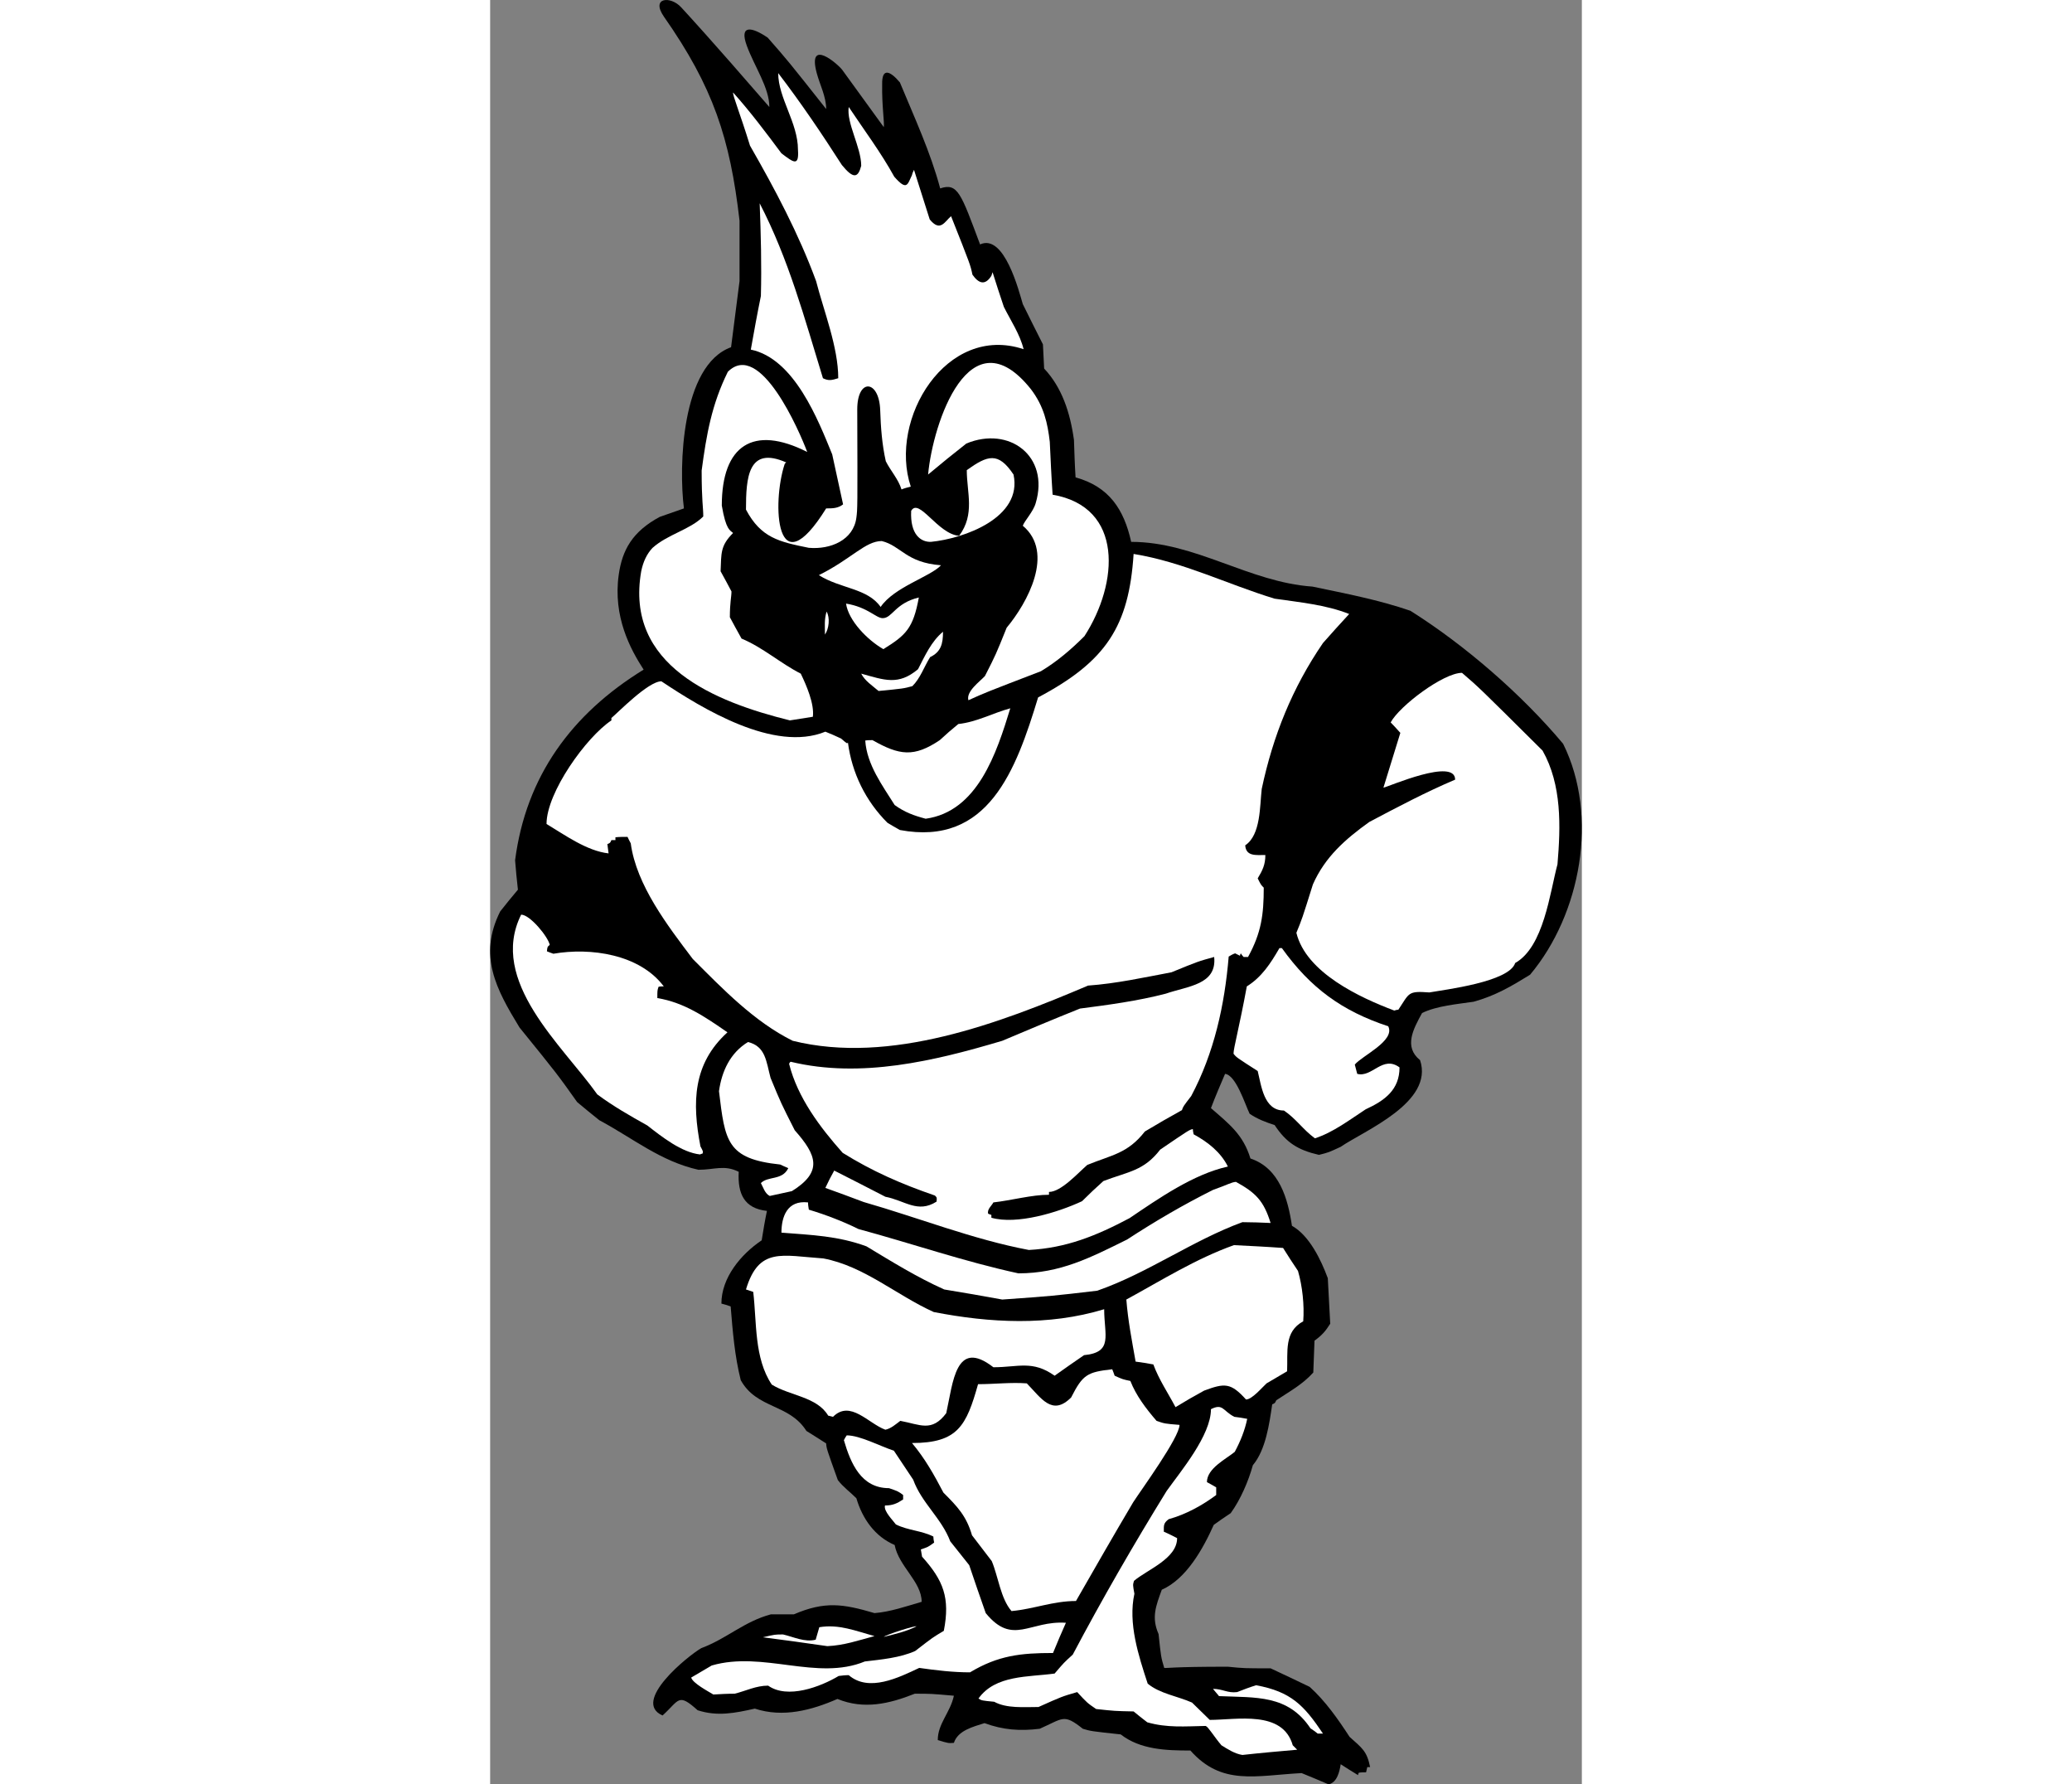 <?xml version="1.0" encoding="UTF-8"?>
<!DOCTYPE svg PUBLIC "-//W3C//DTD SVG 1.1//EN" "http://www.w3.org/Graphics/SVG/1.1/DTD/svg11.dtd">
<!-- Creator: CorelDRAW -->
<svg xmlns="http://www.w3.org/2000/svg" xml:space="preserve" width="7.848in" height="6.757in" version="1.1" style="shape-rendering:geometricPrecision; text-rendering:geometricPrecision; image-rendering:optimizeQuality; fill-rule:evenodd; clip-rule:evenodd"
viewBox="0 0 7847.74 12823.96"
 xmlns:xlink="http://www.w3.org/1999/xlink"
 xmlns:xodm="http://www.corel.com/coreldraw/odm/2003">
 <rect x="0" y="0" width="7847.74" height="12823.96" fill="#808080" stroke="none"/>
 <defs>
  <style type="text/css">
   <![CDATA[
    .fil0 {fill:black}
    .fil1 {fill:white}
   ]]>
  </style>
 </defs>
 <g id="Outline">
  <g id="_2008730040864">
   <path class="fil0" d="M6027.33 12823.96c-66.62,-28.96 -130.34,-55.03 -194.06,-81.1 -330.2,17.38 -573.5,92.69 -799.42,-162.2 -173.79,0 -359.16,-5.79 -501.09,-115.86 -214.34,-23.17 -214.34,-23.17 -272.27,-40.55 -139.03,-110.07 -139.03,-75.31 -309.92,0 -141.93,17.38 -263.58,8.69 -396.81,-40.55 -81.1,26.07 -191.17,52.14 -220.13,141.93 -40.55,2.9 -40.55,2.9 -115.86,-20.28 0,-118.75 89.79,-196.96 115.86,-318.61 -165.1,-14.48 -165.1,-14.48 -280.96,-14.48 -182.48,72.41 -364.95,115.86 -556.12,37.65 -185.37,81.1 -391.02,136.13 -593.77,69.51 -141.93,31.86 -269.37,57.93 -411.3,11.59 -141.93,-127.44 -130.34,-72.41 -251.99,37.65 -225.92,-98.48 182.48,-428.68 278.06,-483.71 185.37,-69.51 307.02,-191.17 501.09,-243.3 55.03,0 110.07,0 165.1,0 223.03,-95.58 353.37,-75.31 579.29,-8.69 112.96,-8.69 228.82,-49.24 338.89,-81.1 0,-144.82 -165.1,-254.89 -194.06,-408.4 -141.93,-60.83 -231.72,-188.27 -275.16,-335.99 -46.34,-46.34 -92.69,-78.2 -133.24,-130.34 -81.1,-225.92 -81.1,-225.92 -84,-263.58 -49.24,-31.86 -95.58,-60.83 -141.93,-89.79 -124.55,-196.96 -356.26,-156.41 -472.12,-364.95 -43.45,-173.79 -57.93,-350.47 -72.41,-530.05 -23.17,-8.69 -46.34,-14.48 -66.62,-20.28 0,-185.37 139.03,-353.37 289.65,-454.74 11.59,-72.41 23.17,-141.93 37.65,-211.44 -162.2,-17.38 -211.44,-121.65 -202.75,-280.96 -104.27,-52.14 -173.79,-14.48 -289.65,-14.48 -272.27,-60.83 -469.23,-225.92 -712.53,-356.26 -55.03,-43.45 -107.17,-86.89 -159.31,-130.34 -141.93,-199.86 -141.93,-199.86 -414.19,-535.84 -167.99,-275.16 -298.34,-515.57 -139.03,-834.18 40.55,-52.14 84,-104.27 127.44,-156.41 -8.69,-72.41 -14.48,-141.93 -20.28,-211.44 78.2,-602.46 405.5,-1051.41 923.97,-1370.02 -95,-146.39 -221.59,-380.05 -178.9,-682.3 24.9,-176.17 96.99,-309.29 294.75,-415.46 57.93,-20.28 115.86,-40.55 173.79,-60.83 -37.65,-298.34 -20.28,-1028.24 338.89,-1158.58 20.28,-159.31 40.55,-318.61 60.83,-475.02 0,-144.82 0,-289.65 0,-434.47 -68.42,-593.02 -189.73,-960.44 -542.41,-1464.36 -98.07,-140.22 46.16,-153.15 123.28,-68.41 51.5,56.56 192.22,206.83 633.47,715.97 0,-138.48 -106.67,-289.85 -161.73,-439.42 -57.4,-156 37.46,-135.87 150.15,-58.77 144.82,165.1 144.82,165.1 419.99,512.67 0,-89.61 -45.17,-173.75 -67.76,-258.04 -69.2,-258.23 152.93,-64.24 183.62,-22.92 98.48,136.13 196.96,272.27 298.34,411.3 5.79,-31.86 -14.48,-156.41 -11.59,-307.02 -2.94,-122.08 56.77,-98.37 127.44,-14.48 104.27,251.99 220.13,501.09 289.65,761.77 126.29,-42.09 148.99,34.87 286.75,402.61 174.77,-80.66 280.36,339.81 307.02,428.68 46.34,95.58 95.58,191.17 144.82,289.65 2.9,57.93 5.79,115.86 8.69,173.79 127.1,134.75 186.8,314.57 214.34,512.67 2.9,89.79 5.79,179.58 11.59,269.37 240.41,66.62 347.57,228.82 399.71,463.43 463.43,0 845.77,289.65 1303.41,321.51 234.61,49.24 477.92,95.58 703.84,173.79 391.02,246.2 799.42,599.57 1097.76,955.83 257.78,518.47 127.44,1225.2 -237.51,1659.67 -136.13,84 -249.1,150.62 -405.5,194.06 -115.86,17.38 -263.58,28.96 -370.75,81.1 -63.72,115.86 -133.24,243.3 -14.48,338.89 101.38,304.13 -402.61,506.88 -570.6,622.74 -86.89,40.55 -86.89,40.55 -156.41,57.93 -150.62,-34.76 -234.61,-86.89 -318.61,-214.34 -63.72,-20.28 -124.55,-43.45 -179.58,-81.1 -34.76,-72.41 -98.48,-278.06 -176.68,-286.75 -34.76,81.1 -69.51,162.2 -101.38,246.2 133.24,115.86 231.72,191.17 283.85,362.06 208.54,69.51 269.37,289.65 298.34,483.71 124.55,69.51 208.54,243.3 257.78,376.54 5.79,107.17 11.59,217.23 17.38,327.3 -34.76,55.03 -60.83,84 -112.96,121.65 -2.9,75.31 -5.79,150.62 -8.69,228.82 -78.2,86.89 -170.89,136.13 -266.47,199.86 -8.69,20.28 -8.69,20.28 -28.96,28.96 -20.28,139.03 -46.34,327.3 -139.03,437.36 -31.86,115.86 -89.79,249.1 -159.31,344.68 -40.55,26.07 -81.1,55.03 -121.65,84 -78.2,173.79 -196.96,388.13 -373.64,466.33 -43.45,118.75 -75.31,199.86 -23.17,318.61 17.38,165.1 17.38,165.1 40.55,243.3 23.17,2.9 52.14,-8.69 457.64,-8.69 115.86,11.59 115.86,11.59 307.02,11.59 92.69,43.45 185.37,86.89 280.96,133.24 112.96,101.38 205.65,234.61 286.75,359.16 89.79,81.1 124.55,101.38 147.72,217.23 -8.69,0 -14.48,0 -20.28,0 -2.9,11.59 -5.79,23.17 -8.69,37.65 -17.38,0 -34.76,0 -52.14,2.9 -2.9,5.79 -5.79,11.59 -5.79,17.38 -43.45,-26.07 -84,-52.14 -124.55,-78.2 -8.69,55.03 -26.07,130.34 -86.89,144.82z"/>
   <path class="fil1" d="M5407.49 12612.52c-55.03,-8.69 -104.27,-40.55 -150.62,-69.51 -52.14,-60.83 -92.69,-130.34 -112.96,-139.03 -150.62,2.9 -278.06,14.48 -419.99,-26.07 -34.76,-26.07 -66.62,-52.14 -98.48,-78.2 -136.13,-2.9 -136.13,-2.9 -269.37,-17.38 -63.72,-43.45 -63.72,-43.45 -136.13,-121.65 -110.07,31.86 -110.07,31.86 -278.06,107.17 -104.27,0 -228.82,11.59 -318.61,-37.65 -89.79,-8.69 -89.79,-8.69 -112.96,-23.17 121.65,-170.89 359.16,-153.51 547.43,-179.58 66.62,-78.2 66.62,-78.2 130.34,-136.13 211.44,-399.71 437.36,-790.73 674.87,-1175.96 101.38,-141.93 318.61,-399.71 318.61,-587.98 86.89,-43.45 84,11.59 167.99,55.03 28.96,2.9 60.83,8.69 92.69,14.48 -17.38,84 -49.24,162.2 -89.79,237.51 -63.72,52.14 -199.86,118.75 -199.86,217.23 20.28,11.59 43.45,23.17 66.62,37.65 0,17.38 0,34.76 0,55.03 -101.38,75.31 -217.23,139.03 -341.78,173.79 -37.65,28.96 -34.76,43.45 -34.76,89.79 31.86,14.48 63.72,28.96 95.58,46.34 0,147.72 -214.34,225.92 -309.92,307.02 -8.69,28.96 -8.69,28.96 2.9,92.69 -46.34,211.44 28.96,443.16 95.58,645.91 86.89,72.41 214.34,89.79 318.61,136.13 40.55,40.55 84,81.1 127.44,124.55 194.06,0 524.26,-72.41 596.67,182.48 8.69,8.69 20.28,20.28 31.86,31.86 -133.24,11.59 -263.58,23.17 -393.92,37.65z"/>
   <path class="fil1" d="M5949.13 12459c-17.38,-14.48 -34.76,-26.07 -52.14,-37.65 -162.2,-243.3 -391.02,-220.13 -657.5,-231.72 -14.48,-17.38 -28.96,-34.76 -43.45,-52.14 69.51,0 104.27,31.86 173.79,23.17 43.45,-17.38 89.79,-34.76 136.13,-49.24 251.99,46.34 344.68,144.82 480.81,347.57 -14.48,0 -26.07,0 -37.65,0z"/>
   <path class="fil1" d="M1604.44 12178.05c-37.65,-23.17 -147.72,-81.1 -159.31,-121.65 49.24,-28.96 98.48,-57.93 147.72,-86.89 370.75,-107.17 755.98,112.96 1100.65,-28.96 121.65,-14.48 251.99,-26.07 362.06,-75.31 127.44,-98.48 127.44,-98.48 205.65,-144.82 46.34,-237.51 -2.9,-362.06 -156.41,-532.95 -2.9,-17.38 -5.79,-34.76 -8.69,-52.14 52.14,-17.38 52.14,-17.38 95.58,-49.24 -2.9,-14.48 -5.79,-28.96 -5.79,-43.45 -86.89,-43.45 -182.48,-43.45 -269.37,-86.89 -20.28,-28.96 -89.79,-95.58 -78.2,-136.13 55.03,0 86.89,-14.48 130.34,-43.45 0,-11.59 0,-23.17 0,-31.86 -34.76,-26.07 -34.76,-26.07 -101.38,-49.24 -199.86,0 -275.16,-176.68 -324.4,-344.68 5.79,-11.59 11.59,-23.17 20.28,-34.76 95.58,0 240.41,78.2 338.89,110.07 46.34,69.51 92.69,139.03 139.03,208.54 60.83,167.99 202.75,275.16 266.47,443.16 43.45,55.03 89.79,112.96 136.13,170.89 37.65,112.96 78.2,228.82 118.75,344.68 194.06,237.51 315.71,52.14 576.39,69.51 -31.86,72.41 -63.72,144.82 -92.69,217.23 -231.72,0 -393.92,17.38 -596.67,139.03 -121.65,0 -243.3,-14.48 -364.95,-31.86 -147.72,69.51 -362.06,176.68 -506.88,52.14 -26.07,0 -49.24,2.9 -72.41,5.79 -130.34,78.2 -367.85,167.99 -506.88,69.51 -86.89,0 -159.31,37.65 -240.41,57.93 -52.14,0 -104.27,2.9 -153.51,5.79z"/>
   <path class="fil1" d="M2424.14 11830.47c-156.41,-23.17 -309.92,-43.45 -463.43,-63.72 86.89,-20.28 86.89,-20.28 144.82,-20.28 75.31,17.38 156.41,57.93 234.61,37.65 8.69,-31.86 17.38,-60.83 26.07,-89.79 141.93,-23.17 257.78,26.07 396.81,63.72 -118.75,31.86 -217.23,66.62 -338.89,72.41z"/>
   <path class="fil1" d="M2829.64 11763.86c20.28,-17.38 231.72,-84 234.61,-75.31 -75.31,37.65 -153.51,55.03 -234.61,75.31z"/>
   <path class="fil1" d="M3747.82 11578.48c-78.2,-89.79 -95.58,-249.1 -141.93,-359.16 -49.24,-63.72 -95.58,-124.55 -141.93,-185.37 -40.55,-139.03 -104.27,-205.65 -205.65,-307.02 -66.62,-127.44 -133.24,-246.2 -225.92,-356.26 330.2,0 391.02,-124.55 475.02,-422.88 115.86,0 237.51,-14.48 350.47,-5.79 104.27,107.17 182.48,237.51 318.61,101.38 84,-165.1 115.86,-182.48 295.44,-202.75 5.79,14.48 11.59,28.96 17.38,46.34 57.93,26.07 57.93,26.07 112.96,37.65 40.55,104.27 112.96,199.86 188.27,286.75 57.93,20.28 57.93,20.28 165.1,28.96 0,89.79 -275.16,466.33 -333.09,556.12 -139.03,234.61 -275.16,472.12 -411.3,709.63 -165.1,0 -304.13,57.93 -463.43,72.41z"/>
   <path class="fil1" d="M2841.23 10275.08c-121.65,-43.45 -251.99,-217.23 -376.54,-92.69 -11.59,-2.9 -23.17,-5.79 -34.76,-8.69 -81.1,-136.13 -275.16,-141.93 -405.5,-223.03 -127.44,-191.17 -107.17,-446.05 -133.24,-666.18 -17.38,-5.79 -34.76,-11.59 -52.14,-17.38 92.69,-307.02 257.78,-243.3 556.12,-223.03 292.54,55.03 524.26,263.58 793.63,385.23 402.61,78.2 825.49,101.38 1225.2,-20.28 0,188.27 66.62,309.92 -144.82,330.2 -72.41,49.24 -141.93,98.48 -211.44,147.72 -159.31,-112.96 -260.68,-60.83 -440.26,-60.83 -272.27,-211.44 -289.65,110.07 -338.89,330.2 -104.27,139.03 -188.27,81.1 -330.2,55.03 -34.76,26.07 -66.62,55.03 -107.17,63.72z"/>
   <path class="fil1" d="M4926.68 10112.87c-55.03,-104.27 -118.75,-196.96 -159.31,-307.02 -43.45,-8.69 -86.89,-14.48 -127.44,-20.28 -26.07,-147.72 -55.03,-295.44 -66.62,-446.05 254.89,-139.03 498.19,-292.54 773.35,-391.02 115.86,5.79 234.61,11.59 353.37,20.28 34.76,55.03 69.51,110.07 107.17,165.1 31.86,110.07 46.34,246.2 37.65,362.06 -139.03,75.31 -110.07,217.23 -115.86,359.16 -49.24,28.96 -98.48,57.93 -147.72,86.89 -31.86,28.96 -104.27,115.86 -147.72,115.86 -110.07,-121.65 -153.51,-118.75 -301.23,-63.72 -69.51,37.65 -139.03,78.2 -205.65,118.75z"/>
   <path class="fil1" d="M3681.2 9339.52c-139.03,-26.07 -278.06,-49.24 -417.09,-72.41 -194.06,-86.89 -376.54,-199.86 -559.02,-309.92 -205.65,-75.31 -391.02,-81.1 -611.15,-98.48 0,-112.96 40.55,-234.61 191.17,-217.23 0,17.38 2.9,34.76 5.79,52.14 115.86,34.76 246.2,84 356.26,139.03 385.23,104.27 761.77,234.61 1149.89,318.61 301.23,0 518.47,-112.96 782.04,-243.3 199.86,-130.34 402.61,-249.1 616.95,-356.26 107.17,-37.65 130.34,-55.03 165.1,-57.93 141.93,78.2 199.86,136.13 249.1,295.44 -69.51,-2.9 -136.13,-5.79 -202.75,-5.79 -362.06,133.24 -677.77,364.95 -1042.72,492.4 -318.61,37.65 -318.61,37.65 -683.56,63.72z"/>
   <path class="fil1" d="M3872.37 8983.26c-399.71,-75.31 -793.63,-231.72 -1187.55,-344.68 -92.69,-34.76 -185.37,-69.51 -275.16,-101.38 20.28,-43.45 40.55,-84 63.72,-124.55 121.65,60.83 243.3,124.55 367.85,188.27 139.03,26.07 231.72,121.65 367.85,34.76 2.9,-28.96 2.9,-28.96 -11.59,-43.45 -243.3,-84 -448.95,-173.79 -663.29,-307.02 -162.2,-182.48 -324.4,-396.81 -385.23,-640.12 2.9,-5.79 5.79,-11.59 11.59,-14.48 503.98,121.65 1034.03,-5.79 1520.64,-150.62 185.37,-78.2 370.75,-156.41 559.02,-231.72 202.75,-26.07 417.09,-55.03 616.95,-107.17 159.31,-55.03 367.85,-63.72 347.57,-263.58 -115.86,31.86 -115.86,31.86 -307.02,110.07 -199.86,37.65 -396.81,81.1 -599.57,95.58 -634.32,269.37 -1422.16,570.6 -2123.1,396.81 -275.16,-136.13 -501.09,-370.75 -718.32,-587.98 -179.58,-237.51 -405.5,-530.05 -446.05,-831.28 -8.69,-17.38 -17.38,-31.86 -23.17,-46.34 -28.96,0 -57.93,0 -86.89,2.9 0,5.79 0,11.59 0,20.28 -11.59,0 -20.28,0 -28.96,0 -8.69,20.28 -8.69,20.28 -28.96,28.96 2.9,20.28 5.79,43.45 8.69,66.62 -156.41,-17.38 -315.71,-133.24 -446.05,-211.44 0,-225.92 283.85,-622.74 466.33,-744.39 0,-5.79 0,-11.59 0,-17.38 40.55,-31.86 263.58,-263.58 359.16,-263.58 295.44,196.96 811.01,512.67 1178.86,362.06 37.65,14.48 75.31,31.86 112.96,49.24 43.45,37.65 43.45,37.65 49.24,28.96 28.96,220.13 127.44,419.99 283.85,576.39 28.96,17.38 57.93,34.76 89.79,52.14 634.32,118.75 834.18,-428.68 993.48,-952.93 489.36,-259.07 652.96,-511.67 686.46,-1031.14 356.26,57.93 671.98,217.23 1013.76,321.51 179.58,26.07 367.85,43.45 535.84,110.07 -63.72,69.51 -127.44,139.03 -188.27,208.54 -220.13,321.51 -359.16,666.18 -440.26,1048.52 -14.48,121.65 -5.79,330.2 -118.75,405.5 5.79,81.1 78.2,69.51 144.82,69.51 0,69.51 -20.28,110.07 -55.03,167.99 23.17,46.34 23.17,46.34 43.45,66.62 0,194.06 -17.38,324.4 -112.96,498.19 -11.59,0 -23.17,0 -31.86,0 -8.69,-8.69 -14.48,-17.38 -20.28,-26.07 -2.9,5.79 -5.79,11.59 -5.79,17.38 -11.59,-5.79 -23.17,-11.59 -34.76,-17.38 -17.38,5.79 -31.86,14.48 -46.34,23.17 -28.96,347.57 -104.27,692.25 -269.37,1002.17 -57.93,75.31 -57.93,75.31 -66.62,101.38 -89.79,49.24 -179.58,101.38 -266.47,153.51 -124.55,159.31 -237.51,167.99 -414.19,240.41 -66.62,57.93 -188.27,194.06 -275.16,194.06 0,5.79 0,11.59 0,20.28 -124.55,0 -269.37,40.55 -399.71,55.03 -11.59,23.17 -46.34,49.24 -37.65,81.1 5.79,2.9 14.48,5.79 23.17,8.69 0,5.79 0,11.59 0,20.28 182.48,52.14 477.92,-37.65 651.7,-118.75 49.24,-49.24 101.38,-98.48 153.51,-144.82 182.48,-69.51 289.65,-72.41 408.4,-225.92 208.54,-141.93 208.54,-141.93 234.61,-147.72 0,11.59 2.9,23.17 5.79,37.65 101.38,55.03 194.06,127.44 246.2,231.72 -249.1,55.03 -501.09,231.72 -706.74,370.75 -240.41,127.44 -454.74,214.34 -724.11,228.82z"/>
   <path class="fil1" d="M2009.95 8595.13c-34.76,-17.38 -46.34,-60.83 -63.72,-92.69 52.14,-52.14 153.51,-17.38 196.96,-107.17 -20.28,-8.69 -40.55,-17.38 -57.93,-26.07 -385.23,-40.55 -396.81,-167.99 -440.26,-527.16 20.28,-144.82 81.1,-275.16 208.54,-353.37 127.44,31.86 130.34,139.03 162.2,257.78 75.31,182.48 75.31,182.48 173.79,376.54 159.31,179.58 202.75,298.34 -20.28,437.36 -55.03,11.59 -107.17,23.17 -159.31,34.76z"/>
   <path class="fil1" d="M1508.86 8296.8c-133.24,-14.48 -275.16,-127.44 -379.44,-208.54 -124.55,-69.51 -246.2,-139.03 -359.16,-223.03 -249.1,-350.47 -784.94,-813.9 -547.43,-1291.82 63.72,0 194.06,159.31 205.65,217.23 -17.38,14.48 -17.38,14.48 -20.28,46.34 14.48,5.79 28.96,11.59 46.34,17.38 266.47,-46.34 619.84,2.9 793.63,234.61 -14.48,0 -26.07,0 -37.65,2.9 -8.69,26.07 -8.69,26.07 -8.69,81.1 194.06,31.86 344.68,136.13 503.98,246.2 -249.1,225.92 -254.89,503.98 -194.06,819.7 20.28,37.65 20.28,37.65 14.48,52.14 -5.79,0 -11.59,2.9 -17.38,5.79z"/>
   <path class="fil1" d="M5928.85 8180.94c-86.89,-63.72 -136.13,-141.93 -223.03,-199.86 -144.82,0 -162.2,-179.58 -188.27,-283.85 -153.51,-98.48 -153.51,-98.48 -173.79,-124.55 0,-40.55 40.55,-185.37 95.58,-483.71 107.17,-66.62 170.89,-165.1 234.61,-275.16 5.79,0 11.59,0 17.38,0 205.65,286.75 431.57,451.85 764.66,561.91 52.14,104.27 -188.27,211.44 -240.41,275.16 5.79,20.28 11.59,43.45 17.38,66.62 107.17,28.96 182.48,-136.13 304.13,-46.34 0,159.31 -104.27,237.51 -243.3,301.23 -115.86,75.31 -231.72,165.1 -364.95,208.54z"/>
   <path class="fil1" d="M6499.45 7262.76c-246.2,-92.69 -634.32,-272.27 -703.84,-559.02 40.55,-98.48 40.55,-98.48 118.75,-347.57 86.89,-196.96 231.72,-324.4 405.5,-448.95 202.75,-107.17 405.5,-214.34 616.95,-304.13 0,-159.31 -475.02,49.24 -515.57,57.93 40.55,-133.24 81.1,-263.58 121.65,-393.92 -23.17,-26.07 -46.34,-52.14 -69.51,-75.31 63.72,-118.75 379.44,-356.26 512.67,-356.26 121.65,104.27 121.65,104.27 579.29,559.02 139.03,246.2 130.34,544.53 107.17,816.8 -55.03,205.65 -98.48,593.77 -304.13,709.63 -43.45,136.13 -503.98,191.17 -616.95,211.44 -156.41,-11.59 -141.93,2.9 -223.03,124.55 -11.59,0 -20.28,2.9 -28.96,5.79z"/>
   <path class="fil1" d="M3130.88 5884.05c-86.89,-23.17 -150.62,-46.34 -223.03,-98.48 -86.89,-139.03 -199.86,-289.65 -211.44,-463.43 17.38,-2.9 34.76,-2.9 52.14,-2.9 194.06,110.07 298.34,124.55 483.71,0 43.45,-40.55 86.89,-78.2 133.24,-115.86 133.24,-14.48 246.2,-78.2 373.64,-112.96 -98.48,321.51 -234.61,741.49 -608.26,793.63z"/>
   <path class="fil1" d="M2154.77 5177.31c-538.74,-133.24 -1187.55,-393.92 -1068.79,-1071.69 14.3,-69.7 40.38,-124.72 81.1,-167.99 110.07,-98.48 269.37,-130.34 364.95,-225.92 0,-69.51 -11.59,-107.17 -11.59,-330.2 34.76,-260.68 72.41,-475.02 188.27,-709.63 231.07,-231.07 514.63,427.15 570.6,576.39 -389.39,-197.44 -614.05,-46.62 -614.05,385.23 30.07,176.7 59.56,176.7 81.1,196.96 -92.69,92.69 -84,144.82 -89.79,275.16 26.07,46.34 52.14,95.58 78.2,144.82 0,40.55 -11.59,78.2 -11.59,185.37 26.07,49.24 55.03,101.38 84,153.51 153.51,63.72 278.06,176.68 425.78,251.99 40.55,84 98.48,217.23 86.89,309.92 -55.03,8.69 -110.07,17.38 -165.1,26.07z"/>
   <path class="fil1" d="M3437.9 5032.49c-17.38,-63.72 81.1,-133.24 118.75,-173.79 78.2,-153.51 78.2,-153.51 156.41,-347.57 147.72,-176.68 347.57,-538.74 115.86,-732.8 11.79,-34.47 75.49,-101.09 92.69,-162.2 101.38,-338.89 -191.17,-556.12 -498.19,-428.68 -92.69,72.41 -185.37,147.72 -275.16,223.03 33.78,-371.65 299.09,-1163.43 738.6,-614.05 94.84,124.57 120.62,246.21 136.13,379.44 5.79,124.55 11.59,251.99 20.28,379.44 512.67,88.39 474.79,636.22 228.82,1016.66 -95.58,95.58 -196.96,182.48 -312.82,251.99 -399.71,153.51 -399.71,153.51 -521.36,208.54z"/>
   <path class="fil1" d="M2791.99 4965.87c-43.45,-37.65 -98.48,-72.41 -124.55,-124.55 167.99,46.34 266.47,86.89 408.4,-31.86 49.24,-95.58 95.58,-199.86 179.58,-269.37 0,86.89 -14.48,144.82 -92.69,182.48 -43.45,69.51 -69.51,150.62 -127.44,208.54 -63.72,17.38 -63.72,17.38 -243.3,34.76z"/>
   <path class="fil1" d="M2826.6 4665.34c-115.86,-66.62 -250.87,-205.79 -268.25,-327.44 155.41,25.3 214.93,104.26 262.9,104.66 70.1,0.58 87.86,-107.04 260.38,-148.52 -40.55,223.03 -93.93,271.45 -255.04,371.29z"/>
   <path class="fil1" d="M2406.76 4560.37c0,-63.72 -5.79,-104.27 11.59,-165.1 26.07,43.45 17.38,124.55 -11.59,165.1z"/>
   <path class="fil1" d="M2807.02 4362.03c-94.48,-135.44 -288.39,-130.34 -444.1,-228.53 233.62,-115.86 333.49,-245.1 452.25,-245.1 139.03,34.07 173.94,155.44 425.92,174.06 -76.57,82.54 -336.26,155.63 -434.06,299.58z"/>
   <path class="fil1" d="M2290.9 3937.08c-214.34,-43.45 -344.68,-71.86 -451.85,-274.62 0,-228.82 14.48,-460.54 289.65,-338.89 -5.79,2.9 -8.69,5.79 -11.59,11.59 -92.77,280.93 -64.9,902.36 298.34,318.61 46.34,0 84,0 121.65,-28.96 -26.07,-121.65 -52.14,-240.41 -78.2,-359.16 -100.61,-245.95 -271.58,-688.22 -585.08,-753.08 23.17,-130.34 46.34,-257.78 72.41,-385.23 5.79,-220.13 0,-443.16 -8.69,-666.18 208.54,402.61 321.51,822.59 454.74,1257.06 40.55,20.28 63.72,14.48 110.07,0 0,-223.03 -104.27,-483.71 -159.31,-698.05 -124.55,-338.89 -295.44,-660.39 -475.02,-973.21 -75.31,-243.3 -124.55,-359.16 -121.65,-382.33 124.55,139.03 237.51,289.65 347.57,437.36 85.8,64.95 127.56,98.64 118.75,-26.07 0,-194.06 -141.93,-370.75 -141.93,-550.33 162.2,211.44 312.82,434.47 457.64,660.39 83.2,101.89 115.94,92.89 139.03,5.79 0,-133.24 -107.17,-307.02 -89.79,-422.88 110.07,165.1 231.72,327.3 327.3,501.09 93.09,106.6 95.25,53.54 127.44,-11.59 2.9,-14.48 8.69,-26.07 14.48,-37.65 37.65,118.75 75.31,237.51 112.96,356.26 76.51,94.15 108.55,14.01 153.51,-23.17 139.03,350.47 139.03,350.47 153.51,419.99 43.45,62.06 89.81,81.88 136.13,8.69 2.9,-8.69 5.79,-17.38 8.69,-26.07 26.07,81.1 52.14,165.1 81.1,249.1 49.24,98.48 115.86,196.96 141.93,304.13 -554.51,-184.84 -972.94,501.9 -811.01,987.69 -23.17,5.79 -46.34,11.59 -66.62,20.28 -23.17,-75.31 -78.2,-133.24 -112.96,-202.75 -27.06,-120.74 -36.16,-242.99 -40.22,-366.72 -7.22,-220.68 -165.73,-233.1 -164.97,-3.95 2.41,709.75 1.96,713.2 -6.25,776.17 -20.83,161.1 -185.37,230.34 -341.78,216.69z"/>
   <path class="fil1" d="M3168.53 3894.18c-72.29,2.34 -150.62,-52.14 -141.93,-223.03 56.15,-97.52 192.16,168.69 344.68,179.58 115.77,-155.56 55.03,-310.34 55.03,-472.12 150.62,-107.17 225.92,-133.24 335.99,31.86 66.62,309.92 -356.26,460.54 -593.77,483.71z"/>
  </g>
 </g>
</svg>
